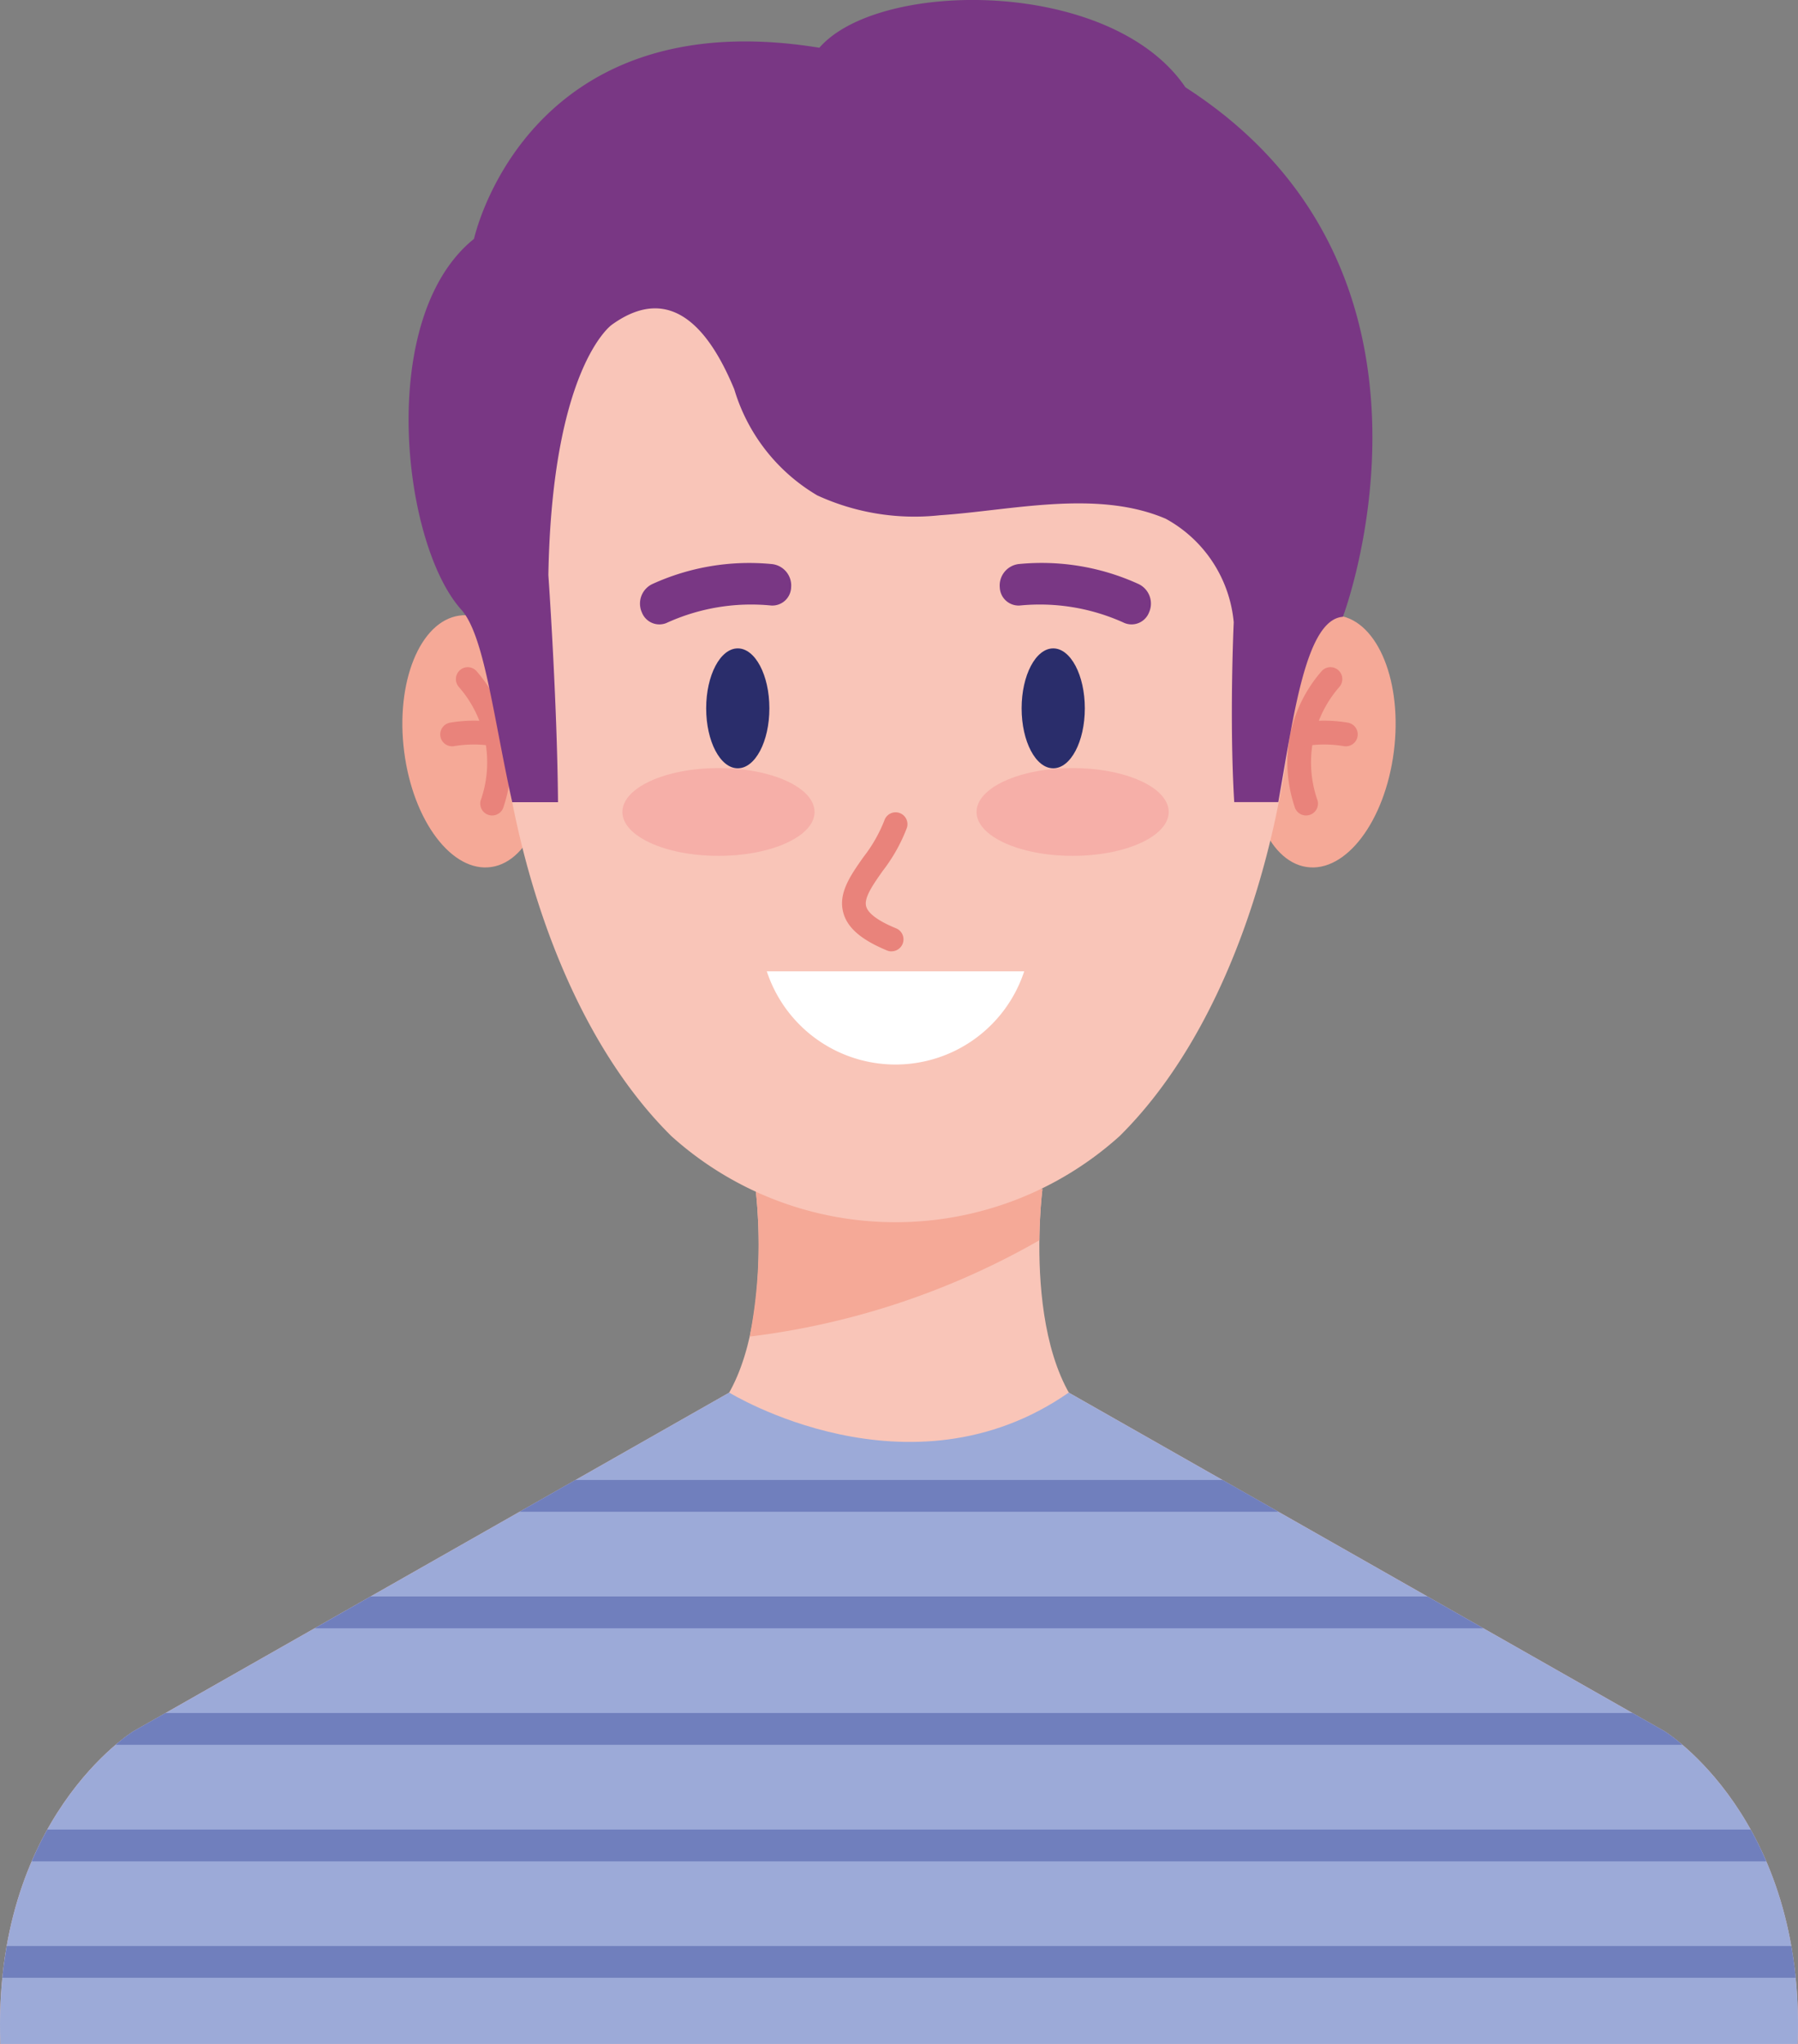 <svg xmlns="http://www.w3.org/2000/svg" xmlns:xlink="http://www.w3.org/1999/xlink" id="Objeto_inteligente_vectorial_copia_9" data-name="Objeto inteligente vectorial copia 9" width="66" height="75" viewBox="0 0 66 75"><rect x="0" y="0" width="66" height="75" fill="#808080" stroke="none"/><defs><clipPath id="clip-path"><rect id="Rectangle_41" data-name="Rectangle 41" width="66" height="75" fill="none"></rect></clipPath></defs><g id="Group_82" data-name="Group 82"><g id="Group_81" data-name="Group 81" clip-path="url(#clip-path)"><path id="Path_293" data-name="Path 293" d="M65.987,75c.3-8.286-4.886-11.473-4.886-11.473L39.23,51.1H26.77L4.9,63.526S-.292,66.713.013,75H65.987Z" fill="#f9c5b8"></path><path id="Path_294" data-name="Path 294" d="M25.214,52.7H40.786c-3.45-1.873-2.52-9.073-2.52-9.073H27.735S28.664,50.831,25.214,52.7Z" fill="#f9c5b8"></path><path id="Path_295" data-name="Path 295" d="M27.519,49.044A28.287,28.287,0,0,0,38.153,45.51a17.967,17.967,0,0,1,.112-1.879H27.735A17.954,17.954,0,0,1,27.519,49.044Z" fill="#f5a997"></path><path id="Path_296" data-name="Path 296" d="M51.163,27.59c-.328,2.547-1.761,4.438-3.2,4.224s-2.343-2.452-2.015-5,1.761-4.438,3.2-4.224,2.343,2.452,2.015,5" fill="#f5a997"></path><path id="Path_297" data-name="Path 297" d="M47.941,29.923a.435.435,0,0,1-.422-.333,5.089,5.089,0,0,1,.99-4.957.434.434,0,0,1,.613-.046.439.439,0,0,1,.045.617,4.2,4.2,0,0,0-.8,4.176.436.436,0,0,1-.423.542Z" fill="#e9837b"></path><path id="Path_298" data-name="Path 298" d="M49.4,27.385a.445.445,0,0,1-.082-.008,4.415,4.415,0,0,0-1.424,0,.437.437,0,0,1-.162-.859,5.222,5.222,0,0,1,1.748,0,.437.437,0,0,1-.081.867Z" fill="#e9837b"></path><path id="Path_299" data-name="Path 299" d="M14.837,27.59c.328,2.547,1.761,4.438,3.2,4.224s2.343-2.452,2.015-5-1.761-4.438-3.2-4.224-2.343,2.452-2.015,5" fill="#f5a997"></path><path id="Path_300" data-name="Path 300" d="M18.059,29.923a.427.427,0,0,1-.1-.013.437.437,0,0,1-.318-.529,4.2,4.2,0,0,0-.8-4.176.439.439,0,0,1,.045-.617.433.433,0,0,1,.613.046,5.089,5.089,0,0,1,.99,4.957A.436.436,0,0,1,18.059,29.923Z" fill="#e9837b"></path><path id="Path_301" data-name="Path 301" d="M16.6,27.385a.437.437,0,0,1-.081-.867,5.216,5.216,0,0,1,1.748,0,.437.437,0,0,1-.162.859,4.4,4.4,0,0,0-1.424,0A.437.437,0,0,1,16.6,27.385Z" fill="#e9837b"></path><path id="Path_302" data-name="Path 302" d="M47.591,21.487C47.332,14.221,42.9,5.245,33.8,5.295H31.942c-9.1-.049-13.531,8.927-13.79,16.193-.26,7.3,1.968,15.726,6.492,20.2a12.289,12.289,0,0,0,16.454,0C45.623,37.213,47.85,28.79,47.591,21.487Z" fill="#f9c5b8"></path><path id="Path_303" data-name="Path 303" d="M18.8,29.436h1.683c-.033-3.79-.354-8.337-.354-8.337.135-7.569,2.286-9.151,2.325-9.179,2.294-1.659,3.691.413,4.5,2.366A6.759,6.759,0,0,0,30,18.178a8.548,8.548,0,0,0,4.487.73c2.639-.176,5.764-.956,8.3.125a4.828,4.828,0,0,1,2.5,3.8s-.165,3.547.018,6.6h1.617c.553-3.073.994-6.7,2.372-6.8,0,0,4.79-12.636-5.78-19.429C40.793-.809,32.266-.768,30.077,1.752,19.291,0,17.4,8.765,17.4,8.765c-3.595,2.885-2.643,11.191-.466,13.607.843.936,1.171,3.91,1.868,7.064" fill="#793784"></path><path id="Path_304" data-name="Path 304" d="M39.23,51.1,61.1,63.526S66.292,66.713,65.987,75H.013C-.292,66.713,4.9,63.526,4.9,63.526L26.769,51.1S33.373,55.173,39.23,51.1Z" fill="#9caad8"></path><path id="Path_305" data-name="Path 305" d="M46.928,55.472H19.072l2.05-1.166H44.878Z" fill="#707fbd"></path><path id="Path_306" data-name="Path 306" d="M54.451,59.748h-42.9l2.05-1.166H52.4Z" fill="#707fbd"></path><path id="Path_307" data-name="Path 307" d="M61.755,64.024H4.245a5.662,5.662,0,0,1,.655-.5l1.174-.667H59.925l1.174.667a5.615,5.615,0,0,1,.656.5" fill="#707fbd"></path><path id="Path_308" data-name="Path 308" d="M64.834,68.3H1.166a12.432,12.432,0,0,1,.571-1.166H64.263a12.523,12.523,0,0,1,.571,1.166" fill="#707fbd"></path><path id="Path_309" data-name="Path 309" d="M65.915,72.572H.085c.041-.405.1-.793.162-1.166H65.753c.067.373.122.761.162,1.166" fill="#707fbd"></path><path id="Path_310" data-name="Path 310" d="M29.9,29.795c0,.889-1.579,1.61-3.526,1.61s-3.527-.721-3.527-1.61,1.579-1.611,3.527-1.611S29.9,28.9,29.9,29.795" fill="#f6afa8"></path><path id="Path_311" data-name="Path 311" d="M42.9,29.795c0,.889-1.579,1.61-3.526,1.61s-3.527-.721-3.527-1.61,1.579-1.611,3.527-1.611S42.9,28.9,42.9,29.795" fill="#f6afa8"></path><path id="Path_312" data-name="Path 312" d="M29.04,21.56a.691.691,0,0,1-.73.659,7.472,7.472,0,0,0-3.848.642.688.688,0,0,1-.9-.388.794.794,0,0,1,.377-1.039A8.564,8.564,0,0,1,28.35,20.7.792.792,0,0,1,29.04,21.56Z" fill="#793784"></path><path id="Path_313" data-name="Path 313" d="M36.7,21.56a.691.691,0,0,0,.73.659,7.472,7.472,0,0,1,3.848.642.688.688,0,0,0,.9-.388.794.794,0,0,0-.377-1.039,8.564,8.564,0,0,0-4.413-.736A.792.792,0,0,0,36.7,21.56Z" fill="#793784"></path><path id="Path_314" data-name="Path 314" d="M28.147,35.641a4.973,4.973,0,0,0,9.449,0Z" fill="#fff"></path><path id="Path_315" data-name="Path 315" d="M32.727,34.91a.43.43,0,0,1-.166-.033c-.935-.387-1.445-.821-1.6-1.368-.208-.721.248-1.37.732-2.058a5.393,5.393,0,0,0,.768-1.341.435.435,0,1,1,.826.273,6.14,6.14,0,0,1-.884,1.573c-.359.511-.7.993-.607,1.309.052.181.285.467,1.1.8a.438.438,0,0,1-.166.842" fill="#e9837b"></path><path id="Path_316" data-name="Path 316" d="M27.082,23.792c.64,0,1.16.983,1.16,2.2s-.519,2.2-1.16,2.2-1.16-.983-1.16-2.2.519-2.2,1.16-2.2" fill="#2a2d6b"></path><path id="Path_317" data-name="Path 317" d="M38.661,23.792c.64,0,1.16.983,1.16,2.2s-.519,2.2-1.16,2.2-1.16-.983-1.16-2.2.519-2.2,1.16-2.2" fill="#2a2d6b"></path></g></g></svg>